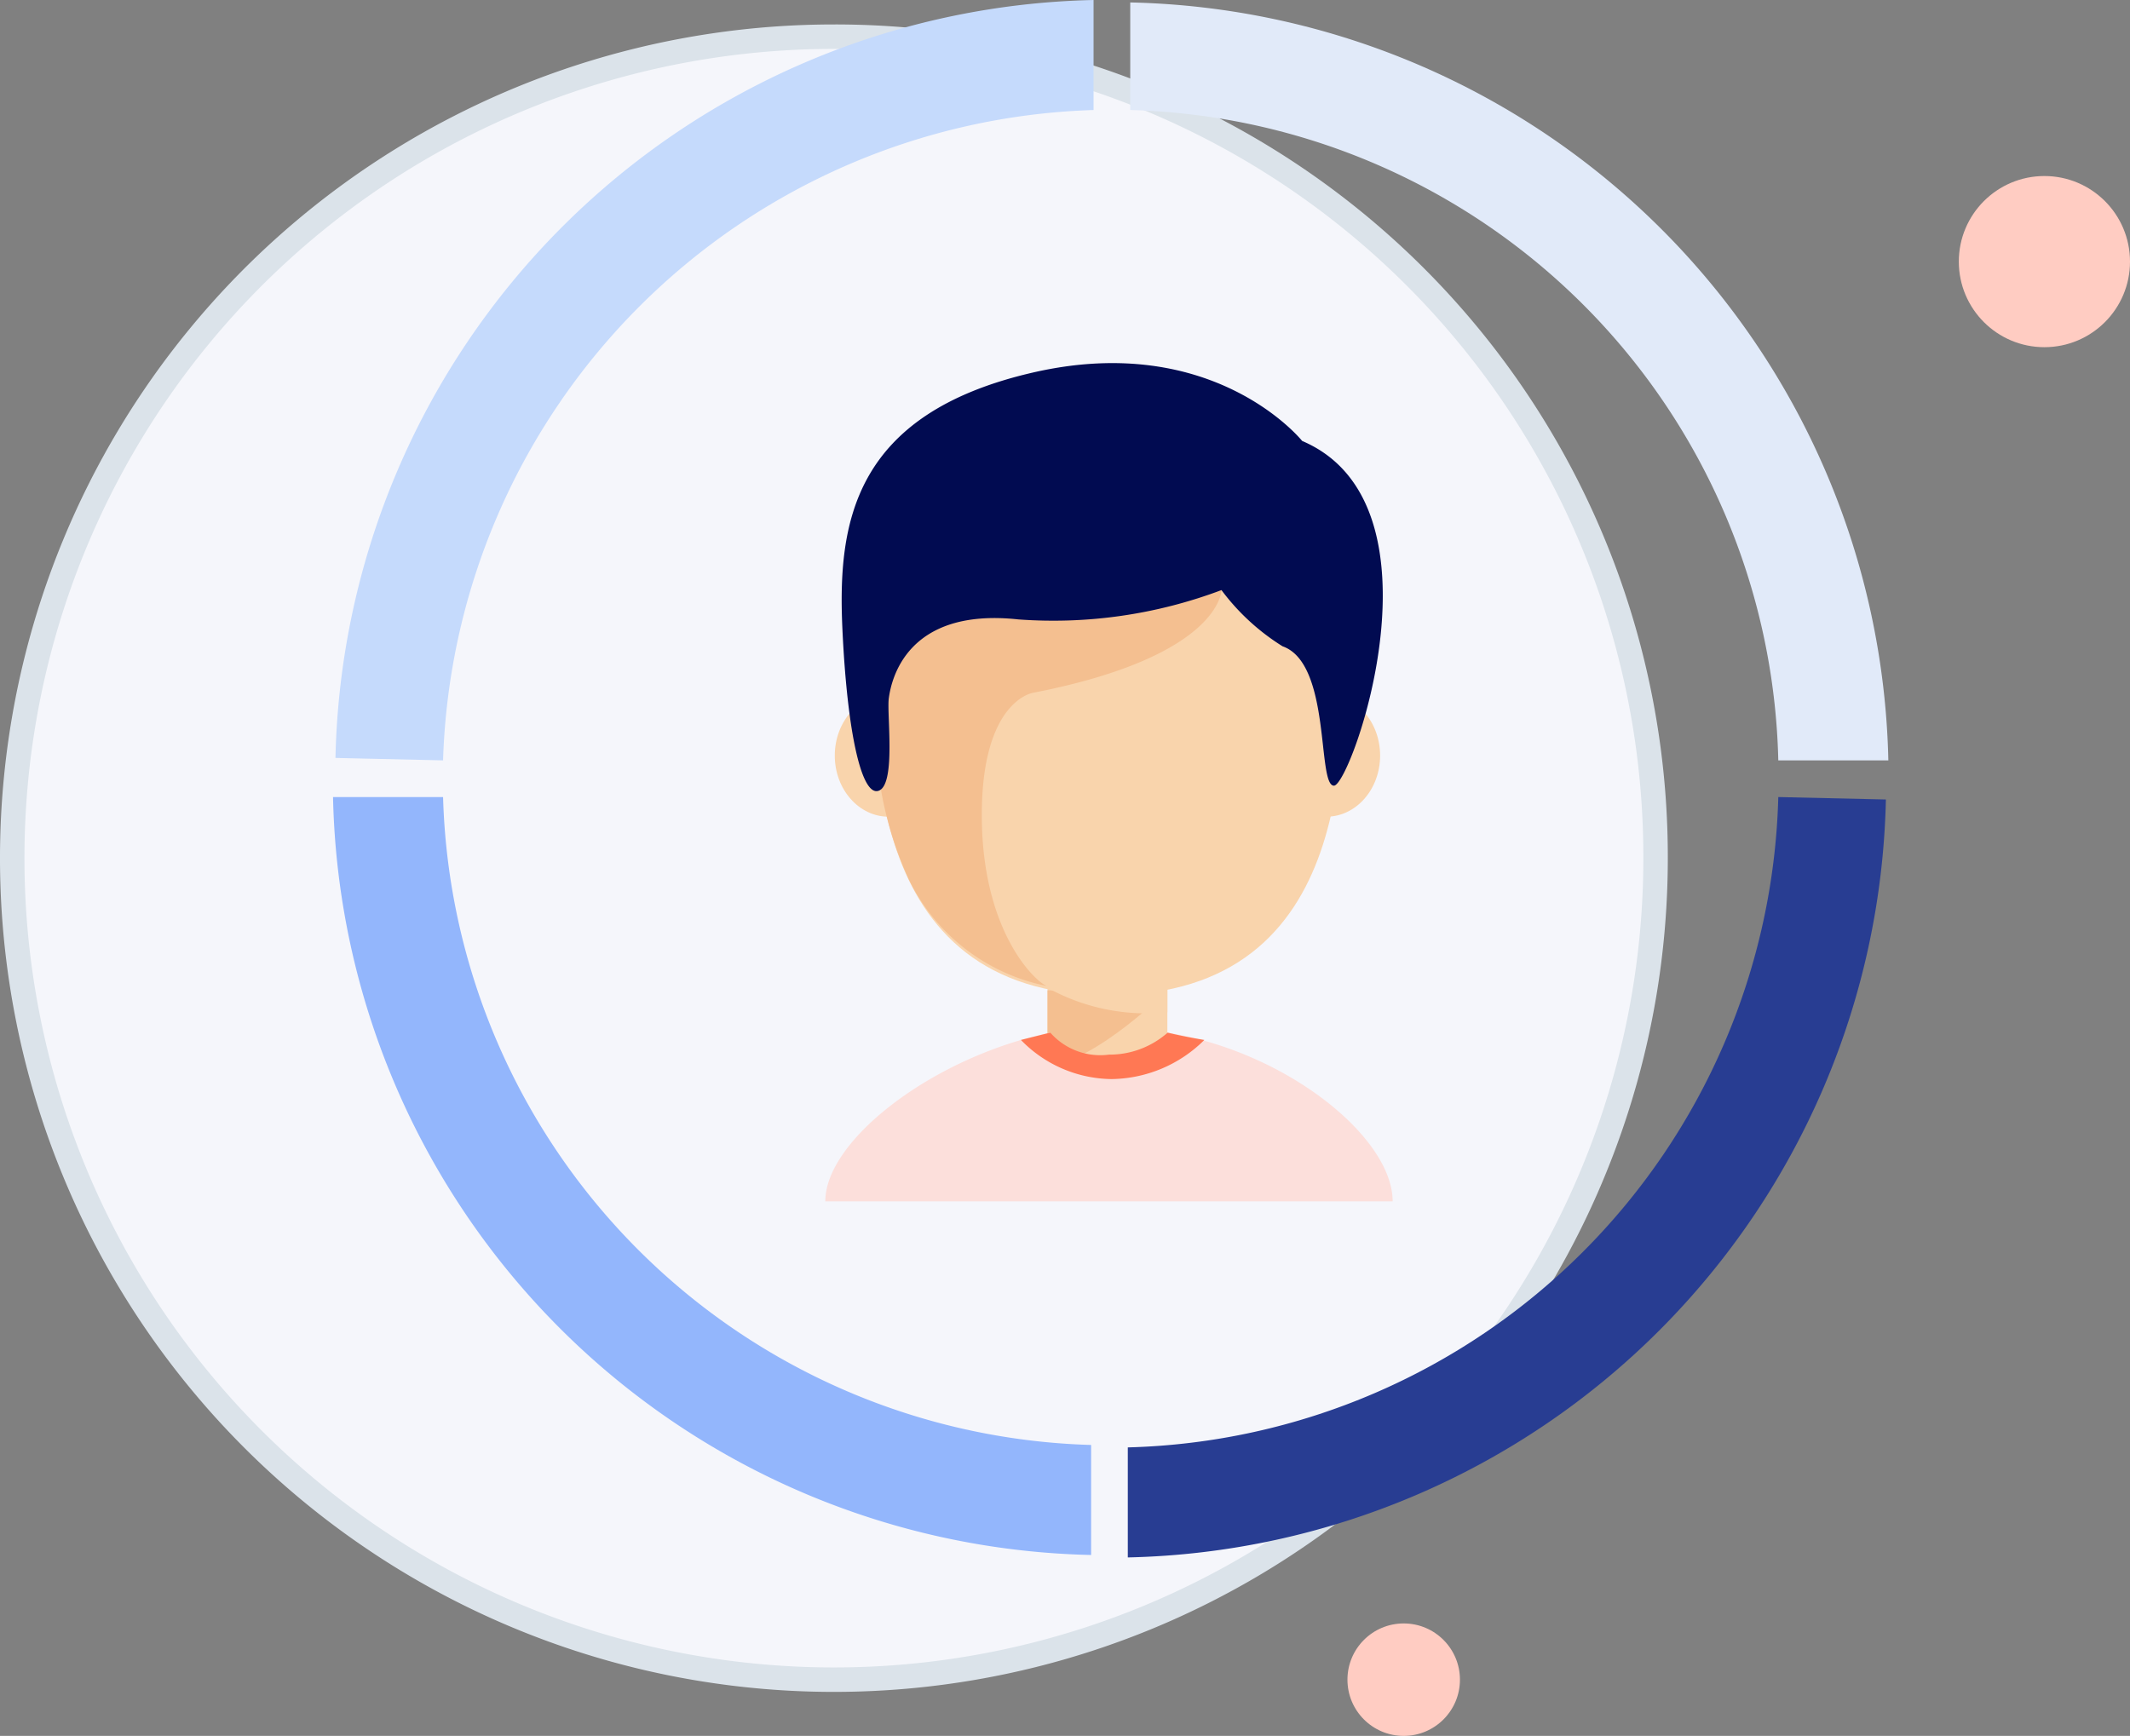 <svg xmlns="http://www.w3.org/2000/svg" width="87.1" height="71" viewBox="0 0 87.1 71">
  <rect x="0" y="0" width="87.1" height="71" fill="#808080" stroke="none"/>
  <g id="outils-persona_1_" transform="translate(0.805 -3.026)">
    <g id="Composant_4_1_2_" transform="translate(0.495 -6.174)">
      <circle id="Ellipse_210_2_" cx="2.3" cy="2.3" r="2.3" transform="translate(53.8 75.6)" fill="#ffccc2"/>
      <path id="Tracé_3884_2_" d="M66.4,44.3A33.6,33.6,0,1,1,32.8,10.7,33.545,33.545,0,0,1,66.4,44.3Z" fill="#f5f6fb" stroke="#dbe3ea" stroke-miterlimit="10" stroke-width="1"/>
      <g id="Groupe_2937_2_" transform="translate(26.918)">
        <g id="Groupe_2932_2_" transform="translate(13.53 24.135)">
          <g id="Groupe_2931_2_" transform="translate(0.488 4.969)">
            <rect id="Rectangle_475_2_" width="4.9" height="5.6" transform="translate(0.6 19.9)" fill="#f9d4ac"/>
            <path id="Tracé_3885_2_" d="M5.5,20.6S2.6,23.5.6,23.7s0-1.3,0-1.3V20.6H5.5Z" fill="#f4bf90"/>
            <path id="Tracé_3886_2_" d="M.6,20.5a8.366,8.366,0,0,0,4.9,1V19.8H.6Z" fill="#f9d4ac"/>
            <ellipse id="Ellipse_211_2_" cx="2.2" cy="2.5" rx="2.2" ry="2.5" transform="translate(-8.1 8.5)" fill="#f9d4ac"/>
            <ellipse id="Ellipse_212_2_" cx="2.2" cy="2.5" rx="2.2" ry="2.5" transform="translate(9.8 8.5)" fill="#f9d4ac"/>
            <path id="Tracé_3887_2_" d="M12.7,6c0-4.1-3-7-9.6-7S-6.5,2-6.5,6s-.7,14.8,9.6,14.8S12.7,10.1,12.7,6Z" fill="#f9d4ac"/>
            <g id="Groupe_2930_2_" transform="translate(5.68 9.09)">
              <g id="Groupe_2928_2_" transform="translate(0.885 3.714)">
                <ellipse id="Ellipse_213_2_" cx="1" cy="1.1" rx="1" ry="1.1" transform="translate(-9.2 -3.3)" fill="#f9d4ac"/>
                <circle id="Ellipse_214_2_" cx="0.3" cy="0.3" r="0.3" transform="translate(-9 -3)" fill="#f9d4ac"/>
              </g>
              <path id="Tracé_3888_2_" d="M-9-1.3c.5.2,1.3-.8,3.1.1.3.2.5-1.5-1.4-1.5C-9-2.7-9.3-1.4-9-1.3Z" fill="#f9d4ac"/>
              <g id="Groupe_2929_2_" transform="translate(12.455 3.714)">
                <ellipse id="Ellipse_215_2_" cx="1" cy="1.1" rx="1" ry="1.1" transform="translate(-11.3 -3.3)" fill="#f9d4ac"/>
                <circle id="Ellipse_216_2_" cx="0.3" cy="0.3" r="0.3" transform="translate(-11 -3)" fill="#f9d4ac"/>
              </g>
              <path id="Tracé_3889_2_" d="M3.7-1.3c-.5.2-1.3-.8-3.1.1C.3-1,.1-2.7,2-2.7,3.7-2.7,4-1.4,3.7-1.3Z" fill="#f9d4ac"/>
            </g>
            <path id="Tracé_3890_2_" d="M3.1,14.6c-1,0-1.6-.8-1.6-.4s.3,1.1,1.6,1.1c1.4,0,1.6-.7,1.6-1.1S4.1,14.6,3.1,14.6Z" fill="#f9d4ac"/>
            <path id="Tracé_3891_2_" d="M3.1,17.3c-1.6,0-2.6-.9-2.6-.7s.5,1.1,2.6,1.1,2.6-.9,2.6-1.1S4.7,17.3,3.1,17.3Z" fill="#f9d4ac"/>
          </g>
          <path id="Tracé_3892_2_" d="M6,27.3c.3.1,0,.1,0,0a3.1,3.1,0,0,1-2.4,1,2.723,2.723,0,0,1-2.4-.9c.1,0,0,0,0-.1-4.8,1-9.2,4.4-9.2,6.9H15.2C15.2,31.6,10.9,28.1,6,27.3Z" fill="#fcdfdb"/>
          <path id="Tracé_3893_2_" d="M8.2,9.2s0,2.7-7.7,4.2c0,0-2.1.3-2.1,5,0,5,2.4,7,2.7,7A8.007,8.007,0,0,1-4.6,21a14.755,14.755,0,0,1-1.3-5.1c-.2-2.7,1.3-9.6,1.3-9.6l8.4,1L8.1,9.2" fill="#f4bf90"/>
          <path id="Tracé_3894_2_" d="M6,27.3a3.583,3.583,0,0,1-2.4.9,2.723,2.723,0,0,1-2.4-.9L0,27.6a5.233,5.233,0,0,0,3.7,1.6,5.464,5.464,0,0,0,3.8-1.6Q6.6,27.45,6,27.3Z" fill="#ff7854"/>
          <path id="Tracé_3895_2_" d="M11.5,3.1S7.9-1.4.5.3s-8,6.2-7.8,10.5.8,6.9,1.5,6.6.3-3.2.4-3.8c.1-.7.7-3.7,5.3-3.2A19.5,19.5,0,0,0,8.2,9.2a9.154,9.154,0,0,0,2.5,2.3c2,.7,1.4,5.7,2.1,5.7S17.6,5.7,11.5,3.1Z" fill="#010b51"/>
        </g>
        <path id="Tracé_3896_2_" d="M-10.1,41.8h-4.5a31.692,31.692,0,0,0,31,31V68.3A27.287,27.287,0,0,1-10.1,41.8Z" fill="#93b6fc"/>
        <path id="Tracé_3897_2_" d="M-10.1,40.3A27.466,27.466,0,0,1,16.5,13.7V9.2a31.692,31.692,0,0,0-31,31l4.4.1Z" fill="#c5dafc"/>
        <path id="Tracé_3898_2_" d="M44.5,40.3H49a31.692,31.692,0,0,0-31-31v4.4A27.236,27.236,0,0,1,44.5,40.3Z" fill="#e1eaf9"/>
        <path id="Tracé_3899_2_" d="M44.5,41.8A27.324,27.324,0,0,1,17.9,68.4v4.5a31.692,31.692,0,0,0,31-31Z" fill="#283d92"/>
      </g>
      <circle id="Ellipse_217_2_" cx="3.5" cy="3.5" r="3.5" transform="translate(78.8 16.4)" fill="#ffccc2"/>
    </g>
  </g>
</svg>
